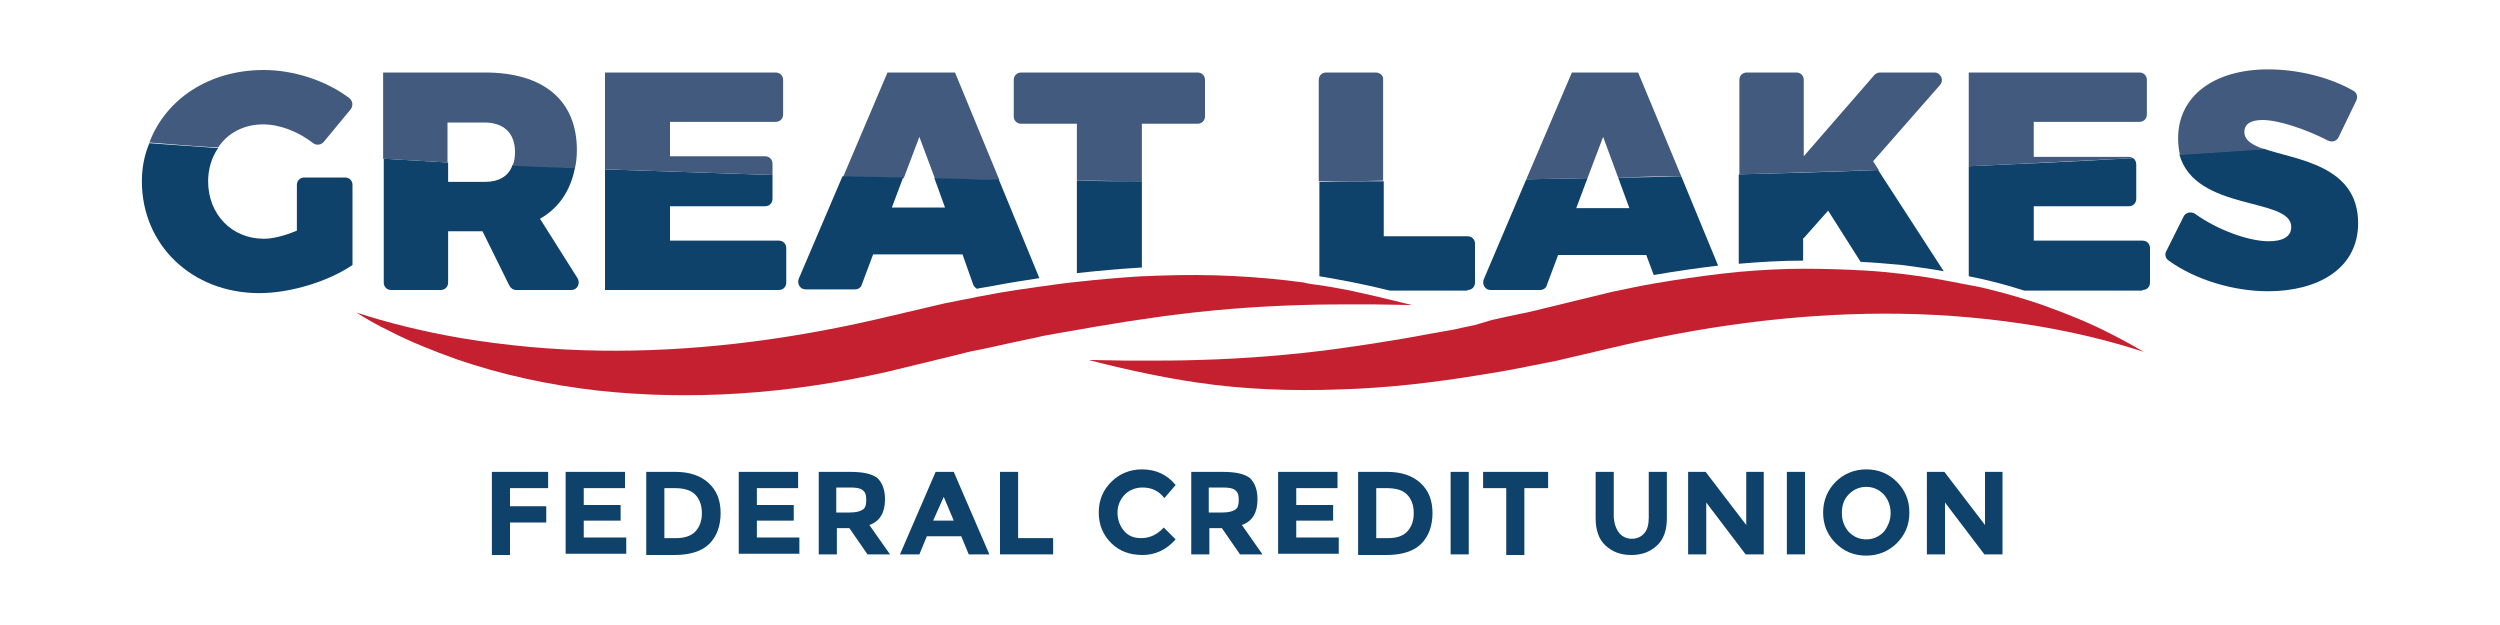 <?xml version="1.0" encoding="utf-8"?>
<!-- Generator: Adobe Illustrator 21.0.0, SVG Export Plug-In . SVG Version: 6.00 Build 0)  -->
<svg version="1.1" id="Layer_1" xmlns="http://www.w3.org/2000/svg" xmlns:xlink="http://www.w3.org/1999/xlink" x="0px" y="0px"
	 viewBox="0 0 400 100" enable-background="new 0 0 400 100" xml:space="preserve">
<g>
	<g>
		<path fill="#0E426A" d="M22.7,29c0,10.2,8,17.9,18.8,17.9c5,0,11.1-1.9,14.9-4.5V29.6c0-0.7-0.5-1.2-1.2-1.2h-6.5
			c-0.7,0-1.2,0.5-1.2,1.2v7.3c-1.9,0.8-3.8,1.3-5.3,1.3c-5.1,0-8.9-3.9-8.9-9.2c0-2,0.6-3.9,1.6-5.3c-3.7-0.3-7.4-0.5-11-0.8
			C23.1,24.8,22.7,26.8,22.7,29z"/>
		<path fill="#0E426A" d="M77.6,29.1h-5.9v-3.1c-3.5-0.2-6.9-0.4-10.3-0.6v19.8c0,0.7,0.5,1.2,1.2,1.2h7.9c0.7,0,1.2-0.5,1.2-1.2V37
			h5.5l4.3,8.7c0.2,0.4,0.6,0.7,1.1,0.7h8.8c1,0,1.5-1.1,1-1.9L86.4,35c3-1.7,4.9-4.5,5.6-8.2c-3.4-0.1-6.7-0.3-10-0.4
			C81.4,28.2,79.8,29.1,77.6,29.1z"/>
		<path fill="#0E426A" d="M96.8,46.4h27.8c0.7,0,1.2-0.5,1.2-1.2v-5.5c0-0.7-0.5-1.2-1.2-1.2h-17.4V33h15.2c0.7,0,1.2-0.5,1.2-1.2
			V28c-9.1-0.3-18.1-0.6-26.8-0.9V46.4z"/>
		<path fill="#0E426A" d="M366.6,36.3c0,1.6-1.4,2.3-3.6,2.3c-3.2,0-8.2-1.8-11.8-4.4c-0.6-0.4-1.5-0.2-1.8,0.4l-2.8,5.6
			c-0.3,0.5-0.1,1.2,0.4,1.5c4.3,3.1,10.4,4.9,15.9,4.9c7.8,0,14.4-3.5,14.4-10.9c0-9.3-9.9-10.1-15.1-11.9
			c-4.4,0.3-8.9,0.6-13.5,0.9C351.2,33.9,366.6,31.5,366.6,36.3z"/>
		<path fill="#415A7E" d="M42.1,19.9c2.7,0,5.7,1.2,8,3c0.5,0.4,1.3,0.3,1.7-0.2l4.3-5.2c0.4-0.5,0.4-1.3-0.2-1.8
			c-3.7-2.8-8.9-4.5-13.7-4.5c-8.8,0-15.7,4.7-18.3,11.6c3.6,0.3,7.3,0.6,11,0.8C36.4,21.3,39,19.9,42.1,19.9z"/>
		<path fill="#415A7E" d="M77.6,11.6H61.3v13.8c3.4,0.2,6.9,0.4,10.3,0.6v-6.4h5.9c3.1,0,4.9,1.7,4.9,4.7c0,0.8-0.1,1.6-0.4,2.2
			c3.3,0.2,6.6,0.3,10,0.4c0.2-0.9,0.3-1.9,0.3-2.9C92.3,16,86.9,11.6,77.6,11.6z"/>
		<path fill="#415A7E" d="M122.4,25h-15.2v-5.5h16.9c0.7,0,1.2-0.5,1.2-1.2v-5.5c0-0.7-0.5-1.2-1.2-1.2H96.8v15.5
			c8.7,0.3,17.7,0.6,26.8,0.9v-1.8C123.6,25.5,123.1,25,122.4,25z"/>
		<path fill="#415A7E" d="M142,11.6l-7.1,16.7c3.2,0.1,6.4,0.1,9.7,0.2l2.5-6.6l2.5,6.7c3.4,0.1,6.8,0.1,10.3,0.2l-7.1-17.2H142z"/>
		<path fill="#415A7E" d="M191.6,19.8c0.7,0,1.2-0.5,1.2-1.2v-5.8c0-0.7-0.5-1.2-1.2-1.2h-28.2c-0.7,0-1.2,0.5-1.2,1.2v5.8
			c0,0.7,0.5,1.2,1.2,1.2h8.9v9.1c3.4,0,6.9,0.1,10.4,0.1v-9.2H191.6z"/>
		<path fill="#415A7E" d="M220.1,11.6h-7.9c-0.7,0-1.2,0.5-1.2,1.2V29c3.5,0,6.9,0,10.3-0.1V12.8C221.4,12.1,220.8,11.6,220.1,11.6z
			"/>
		<path fill="#415A7E" d="M251.5,11.6l-7.3,17.1c3.3-0.1,6.6-0.1,9.8-0.2l2.5-6.6l2.4,6.5c3.4-0.1,6.7-0.2,10.1-0.2l-6.9-16.6H251.5
			z"/>
		<path fill="#415A7E" d="M310.4,13.6c0.7-0.8,0.1-2-0.9-2h-8.7c-0.4,0-0.7,0.2-0.9,0.4l-11.3,13V12.8c0-0.7-0.5-1.2-1.2-1.2h-7.9
			c-0.7,0-1.2,0.5-1.2,1.2v15.1c7.6-0.2,15-0.5,22.3-0.7l-0.9-1.4L310.4,13.6z"/>
		<path fill="#415A7E" d="M325.4,25v-5.5h16.9c0.7,0,1.2-0.5,1.2-1.2v-5.5c0-0.7-0.5-1.2-1.2-1.2h-27.3v15c9-0.4,17.8-0.9,26.3-1.3
			c-0.2-0.1-0.4-0.2-0.7-0.2H325.4z"/>
		<path fill="#415A7E" d="M359.1,21.1c0-1.3,1.1-1.9,2.9-1.9c2.6,0,7,1.5,10.5,3.3c0.6,0.3,1.4,0.1,1.7-0.6l2.8-5.8
			c0.3-0.6,0.1-1.3-0.5-1.6c-3.7-2.1-8.7-3.4-13.6-3.4c-8.7,0-14.4,4.3-14.4,11c0,1,0.1,1.9,0.3,2.7c4.6-0.3,9.1-0.6,13.5-0.9
			C360.4,23.2,359.1,22.5,359.1,21.1z"/>
		<path fill="#0E426A" d="M162.5,45.1c1.3-0.2,2.5-0.4,3.8-0.6l-6.5-15.8c-3.4,0-6.9-0.1-10.3-0.2l1.7,4.7h-8.5l1.8-4.8
			c-3.2-0.1-6.5-0.1-9.7-0.2l-7,16.4c-0.3,0.8,0.2,1.7,1.1,1.7h7.9c0.5,0,1-0.3,1.1-0.8l1.8-4.8H154l1.7,4.8
			c0.1,0.3,0.3,0.5,0.6,0.7c0.2,0,0.3-0.1,0.5-0.1C158.7,45.8,160.6,45.4,162.5,45.1z"/>
		<path fill="#0E426A" d="M182.7,29c-3.5,0-6.9,0-10.4-0.1v14.8c3.6-0.4,7.1-0.7,10.4-0.9V29z"/>
		<path fill="#0E426A" d="M234.8,46.4c0.7,0,1.2-0.5,1.2-1.2V39c0-0.7-0.5-1.2-1.2-1.2h-13.4V29c-3.4,0-6.9,0-10.3,0.1v15.1
			c3.6,0.6,7.3,1.3,11.3,2.3H234.8z"/>
		<path fill="#0E426A" d="M269,28.2c-3.3,0.1-6.7,0.2-10.1,0.2l1.8,4.9h-8.5l1.8-4.8c-3.3,0.1-6.5,0.1-9.8,0.2l-6.8,16
			c-0.3,0.8,0.2,1.7,1.1,1.7h7.9c0.5,0,1-0.3,1.1-0.8l1.8-4.8h14.1l1.2,3.2c3.5-0.6,6.9-1.1,10.3-1.5L269,28.2z"/>
		<path fill="#0E426A" d="M288.6,38.1l3.9-4.4l5.2,8.2c2.2,0.1,4.4,0.3,6.6,0.5c2.3,0.3,4.5,0.6,6.7,1l-10.5-16.2
			c-7.3,0.3-14.7,0.5-22.3,0.7v14.3c3.5-0.3,6.9-0.5,10.3-0.5V38.1z"/>
		<path fill="#0E426A" d="M342.8,46.4c0.7,0,1.2-0.5,1.2-1.2v-5.5c0-0.7-0.5-1.2-1.2-1.2h-17.4V33h15.2c0.7,0,1.2-0.5,1.2-1.2v-5.5
			c0-0.4-0.2-0.8-0.5-1c-8.5,0.5-17.3,0.9-26.3,1.3v17.6c3.1,0.6,6.1,1.4,8.9,2.3H342.8z"/>
	</g>
	<g>
		<path fill="#C42030" d="M175.1,52.3l5.5-0.9l5.5-0.8c7.4-1,14.9-1.6,22.4-1.8c3-0.1,6-0.1,8.9-0.1c0.8,0,1.6,0,2.4,0l5.7,0.1
			c0.1,0,0.3,0,0.4,0c-3.6-0.9-7-1.7-10.3-2.4c-1.6-0.3-3.2-0.6-4.7-0.8c-0.8-0.1-1.6-0.2-2.3-0.4c-7.4-1-15.1-1.4-23-1.1
			c-1,0-1.9,0.1-2.9,0.1c-3.3,0.2-6.8,0.5-10.4,0.9c-2,0.2-4.1,0.5-6.2,0.8c-0.9,0.1-1.8,0.3-2.8,0.4c-0.2,0-0.4,0.1-0.7,0.1
			c-1.9,0.3-3.7,0.6-5.7,1c-0.7,0.1-1.3,0.3-2,0.4c-1.2,0.2-2.4,0.5-3.6,0.7l-11.1,2.6c-15.2,3.5-30.1,5.2-44.1,5
			c-7.6-0.1-15.1-0.8-22.3-2c-6.4-1.1-11.9-2.5-16.8-4.1c1.6,1,3.3,2,5.4,3c3.3,1.7,6.8,3.1,10.7,4.5c7,2.4,14.6,4.1,22.6,5
			c14.8,1.6,30.3,0.6,46.2-3l11.1-2.7c1.2-0.3,2.3-0.6,3.5-0.8c0.6-0.1,1.3-0.3,1.9-0.4l2.7-0.6l2.8-0.6c0.6-0.1,1.3-0.3,1.9-0.4
			c1.2-0.3,2.4-0.5,3.6-0.7L175.1,52.3C175.1,52.3,175.1,52.3,175.1,52.3z"/>
		<path fill="#C42030" d="M337.5,53.3C337.5,53.3,337.5,53.3,337.5,53.3c-3.3-1.7-6.8-3.1-10.7-4.5c-2.6-0.9-5.3-1.7-8.1-2.4
			c-1.2-0.3-2.4-0.6-3.7-0.8c-1-0.2-2-0.4-3.1-0.6c-2.6-0.5-5.2-0.9-7.8-1.2c-1.8-0.2-3.6-0.4-5.5-0.5c-3.3-0.2-6.7-0.3-10.1-0.3
			c-3.4,0-6.9,0.2-10.3,0.5c-0.9,0.1-1.9,0.2-2.8,0.3c-3.4,0.4-6.9,0.9-10.4,1.5c-2.4,0.4-4.7,0.9-7.1,1.4l-11.1,2.7
			c-1.2,0.3-2.4,0.6-3.5,0.8c-0.6,0.1-1.3,0.3-1.9,0.4l-2.7,0.6L236,52c-0.6,0.1-1.3,0.3-1.9,0.4c-1.2,0.3-2.4,0.5-3.6,0.7l-5.5,1
			l-5.5,0.9l-5.5,0.8c-7.4,1-14.9,1.6-22.4,1.8c-3,0.1-6,0.1-8.9,0.1c-0.8,0-1.6,0-2.4,0l-5.7-0.1c-0.1,0-0.3,0-0.4,0
			c6.2,1.6,11.9,2.8,17.3,3.6c7.4,1.1,15.1,1.4,23,1.1c7-0.2,14.5-1,22.9-2.4c1.9-0.3,3.7-0.6,5.7-1c0.7-0.1,1.3-0.3,2-0.4
			c1.2-0.2,2.4-0.5,3.6-0.7l11.1-2.6c15.2-3.5,30.1-5.2,44.1-5c7.6,0.1,15.1,0.8,22.3,2c6.4,1.1,11.9,2.5,16.8,4.1
			C341.3,55.3,339.5,54.3,337.5,53.3z"/>
	</g>
	<g>
		<path fill="#0E426A" d="M87.7,75.5v2.6h-6.1V81h5.8v2.6h-5.8v5.2h-2.9V75.5H87.7z"/>
		<path fill="#0E426A" d="M100,75.5v2.6h-6.6v2.7h5.9v2.5h-5.9v2.7h6.8v2.6h-9.7V75.5H100z"/>
		<path fill="#0E426A" d="M113.4,77.3c1.3,1.2,1.9,2.8,1.9,4.8s-0.6,3.7-1.8,4.9s-3.1,1.8-5.6,1.8h-4.5V75.5h4.7
			C110.3,75.5,112.1,76.1,113.4,77.3z M111.2,85.1c0.7-0.7,1.1-1.7,1.1-3c0-1.3-0.4-2.3-1.1-3c-0.7-0.7-1.8-1-3.3-1h-1.6v8h1.9
			C109.4,86.1,110.5,85.8,111.2,85.1z"/>
		<path fill="#0E426A" d="M127.7,75.5v2.6h-6.6v2.7h5.9v2.5h-5.9v2.7h6.8v2.6h-9.7V75.5H127.7z"/>
		<path fill="#0E426A" d="M141.6,79.9c0,2.1-0.8,3.5-2.5,4.1l3.3,4.7h-3.6l-2.9-4.2h-2v4.2h-2.9V75.5h5c2.1,0,3.5,0.3,4.4,1
			C141.2,77.3,141.6,78.4,141.6,79.9z M138.1,81.5c0.4-0.3,0.5-0.8,0.5-1.6s-0.2-1.2-0.6-1.5c-0.4-0.3-1-0.4-2-0.4h-2.2V82h2.2
			C137,82,137.7,81.8,138.1,81.5z"/>
		<path fill="#0E426A" d="M155,88.7l-1.2-2.9h-5.5l-1.2,2.9h-3.1l5.7-13.2h2.9l5.7,13.2H155z M151,79.5l-1.7,3.8h3.3L151,79.5z"/>
		<path fill="#0E426A" d="M160,88.7V75.5h2.9v10.6h5.6v2.6H160z"/>
		<path fill="#0E426A" d="M182.6,86.1c1.4,0,2.6-0.6,3.6-1.7l1.9,1.9c-1.5,1.7-3.3,2.5-5.3,2.5c-2,0-3.7-0.6-5-1.9
			c-1.3-1.3-2-2.9-2-4.9c0-2,0.7-3.6,2-4.9c1.3-1.3,3-2,4.9-2c2.2,0,4,0.8,5.4,2.5l-1.8,2.1c-0.9-1.2-2.1-1.7-3.5-1.7
			c-1.1,0-2.1,0.4-2.8,1.1s-1.2,1.7-1.2,2.9c0,1.2,0.4,2.2,1.1,3C180.6,85.8,181.5,86.1,182.6,86.1z"/>
		<path fill="#0E426A" d="M201.2,79.9c0,2.1-0.8,3.5-2.5,4.1l3.3,4.7h-3.6l-2.9-4.2h-2v4.2h-2.9V75.5h5c2.1,0,3.5,0.3,4.4,1
			C200.8,77.3,201.2,78.4,201.2,79.9z M197.7,81.5c0.4-0.3,0.5-0.8,0.5-1.6s-0.2-1.2-0.6-1.5c-0.4-0.3-1-0.4-2-0.4h-2.2V82h2.2
			C196.6,82,197.3,81.8,197.7,81.5z"/>
		<path fill="#0E426A" d="M214,75.5v2.6h-6.6v2.7h5.9v2.5h-5.9v2.7h6.8v2.6h-9.7V75.5H214z"/>
		<path fill="#0E426A" d="M227.3,77.3c1.3,1.2,1.9,2.8,1.9,4.8s-0.6,3.7-1.8,4.9c-1.2,1.2-3.1,1.8-5.6,1.8h-4.5V75.5h4.7
			C224.2,75.5,226,76.1,227.3,77.3z M225.1,85.1c0.7-0.7,1.1-1.7,1.1-3c0-1.3-0.4-2.3-1.1-3c-0.7-0.7-1.8-1-3.3-1h-1.6v8h1.9
			C223.4,86.1,224.4,85.8,225.1,85.1z"/>
		<path fill="#0E426A" d="M232.1,75.5h2.9v13.2h-2.9V75.5z"/>
		<path fill="#0E426A" d="M243.9,78.1v10.7H241V78.1h-3.7v-2.6h10.4v2.6H243.9z"/>
		<path fill="#0E426A" d="M259.1,85.3c0.5,0.6,1.2,0.9,2,0.9c0.8,0,1.5-0.3,2-0.9c0.5-0.6,0.7-1.4,0.7-2.5v-7.3h2.9v7.4
			c0,1.9-0.5,3.4-1.6,4.4c-1.1,1-2.4,1.5-4.1,1.5s-3-0.5-4.1-1.5c-1.1-1-1.6-2.5-1.6-4.4v-7.4h2.9v7.3
			C258.3,83.9,258.6,84.7,259.1,85.3z"/>
		<path fill="#0E426A" d="M279.3,75.5h2.9v13.2h-2.9l-6.3-8.3v8.3h-2.9V75.5h2.8l6.5,8.5V75.5z"/>
		<path fill="#0E426A" d="M285.9,75.5h2.9v13.2h-2.9V75.5z"/>
		<path fill="#0E426A" d="M303.5,86.9c-1.3,1.3-3,2-4.9,2c-2,0-3.6-0.7-4.9-2c-1.3-1.3-2-2.9-2-4.9c0-1.9,0.7-3.6,2-4.9
			c1.3-1.3,3-2,4.9-2c2,0,3.6,0.7,4.9,2s2,2.9,2,4.9C305.5,84,304.8,85.6,303.5,86.9z M302.5,82.1c0-1.2-0.4-2.2-1.1-3
			c-0.8-0.8-1.7-1.2-2.8-1.2c-1.1,0-2,0.4-2.8,1.2c-0.8,0.8-1.1,1.8-1.1,3c0,1.2,0.4,2.2,1.1,3c0.8,0.8,1.7,1.2,2.8,1.2
			c1.1,0,2-0.4,2.8-1.2C302.1,84.2,302.5,83.2,302.5,82.1z"/>
		<path fill="#0E426A" d="M317.5,75.5h2.9v13.2h-2.9l-6.3-8.3v8.3h-2.9V75.5h2.8l6.5,8.5V75.5z"/>
	</g>
</g>
</svg>
